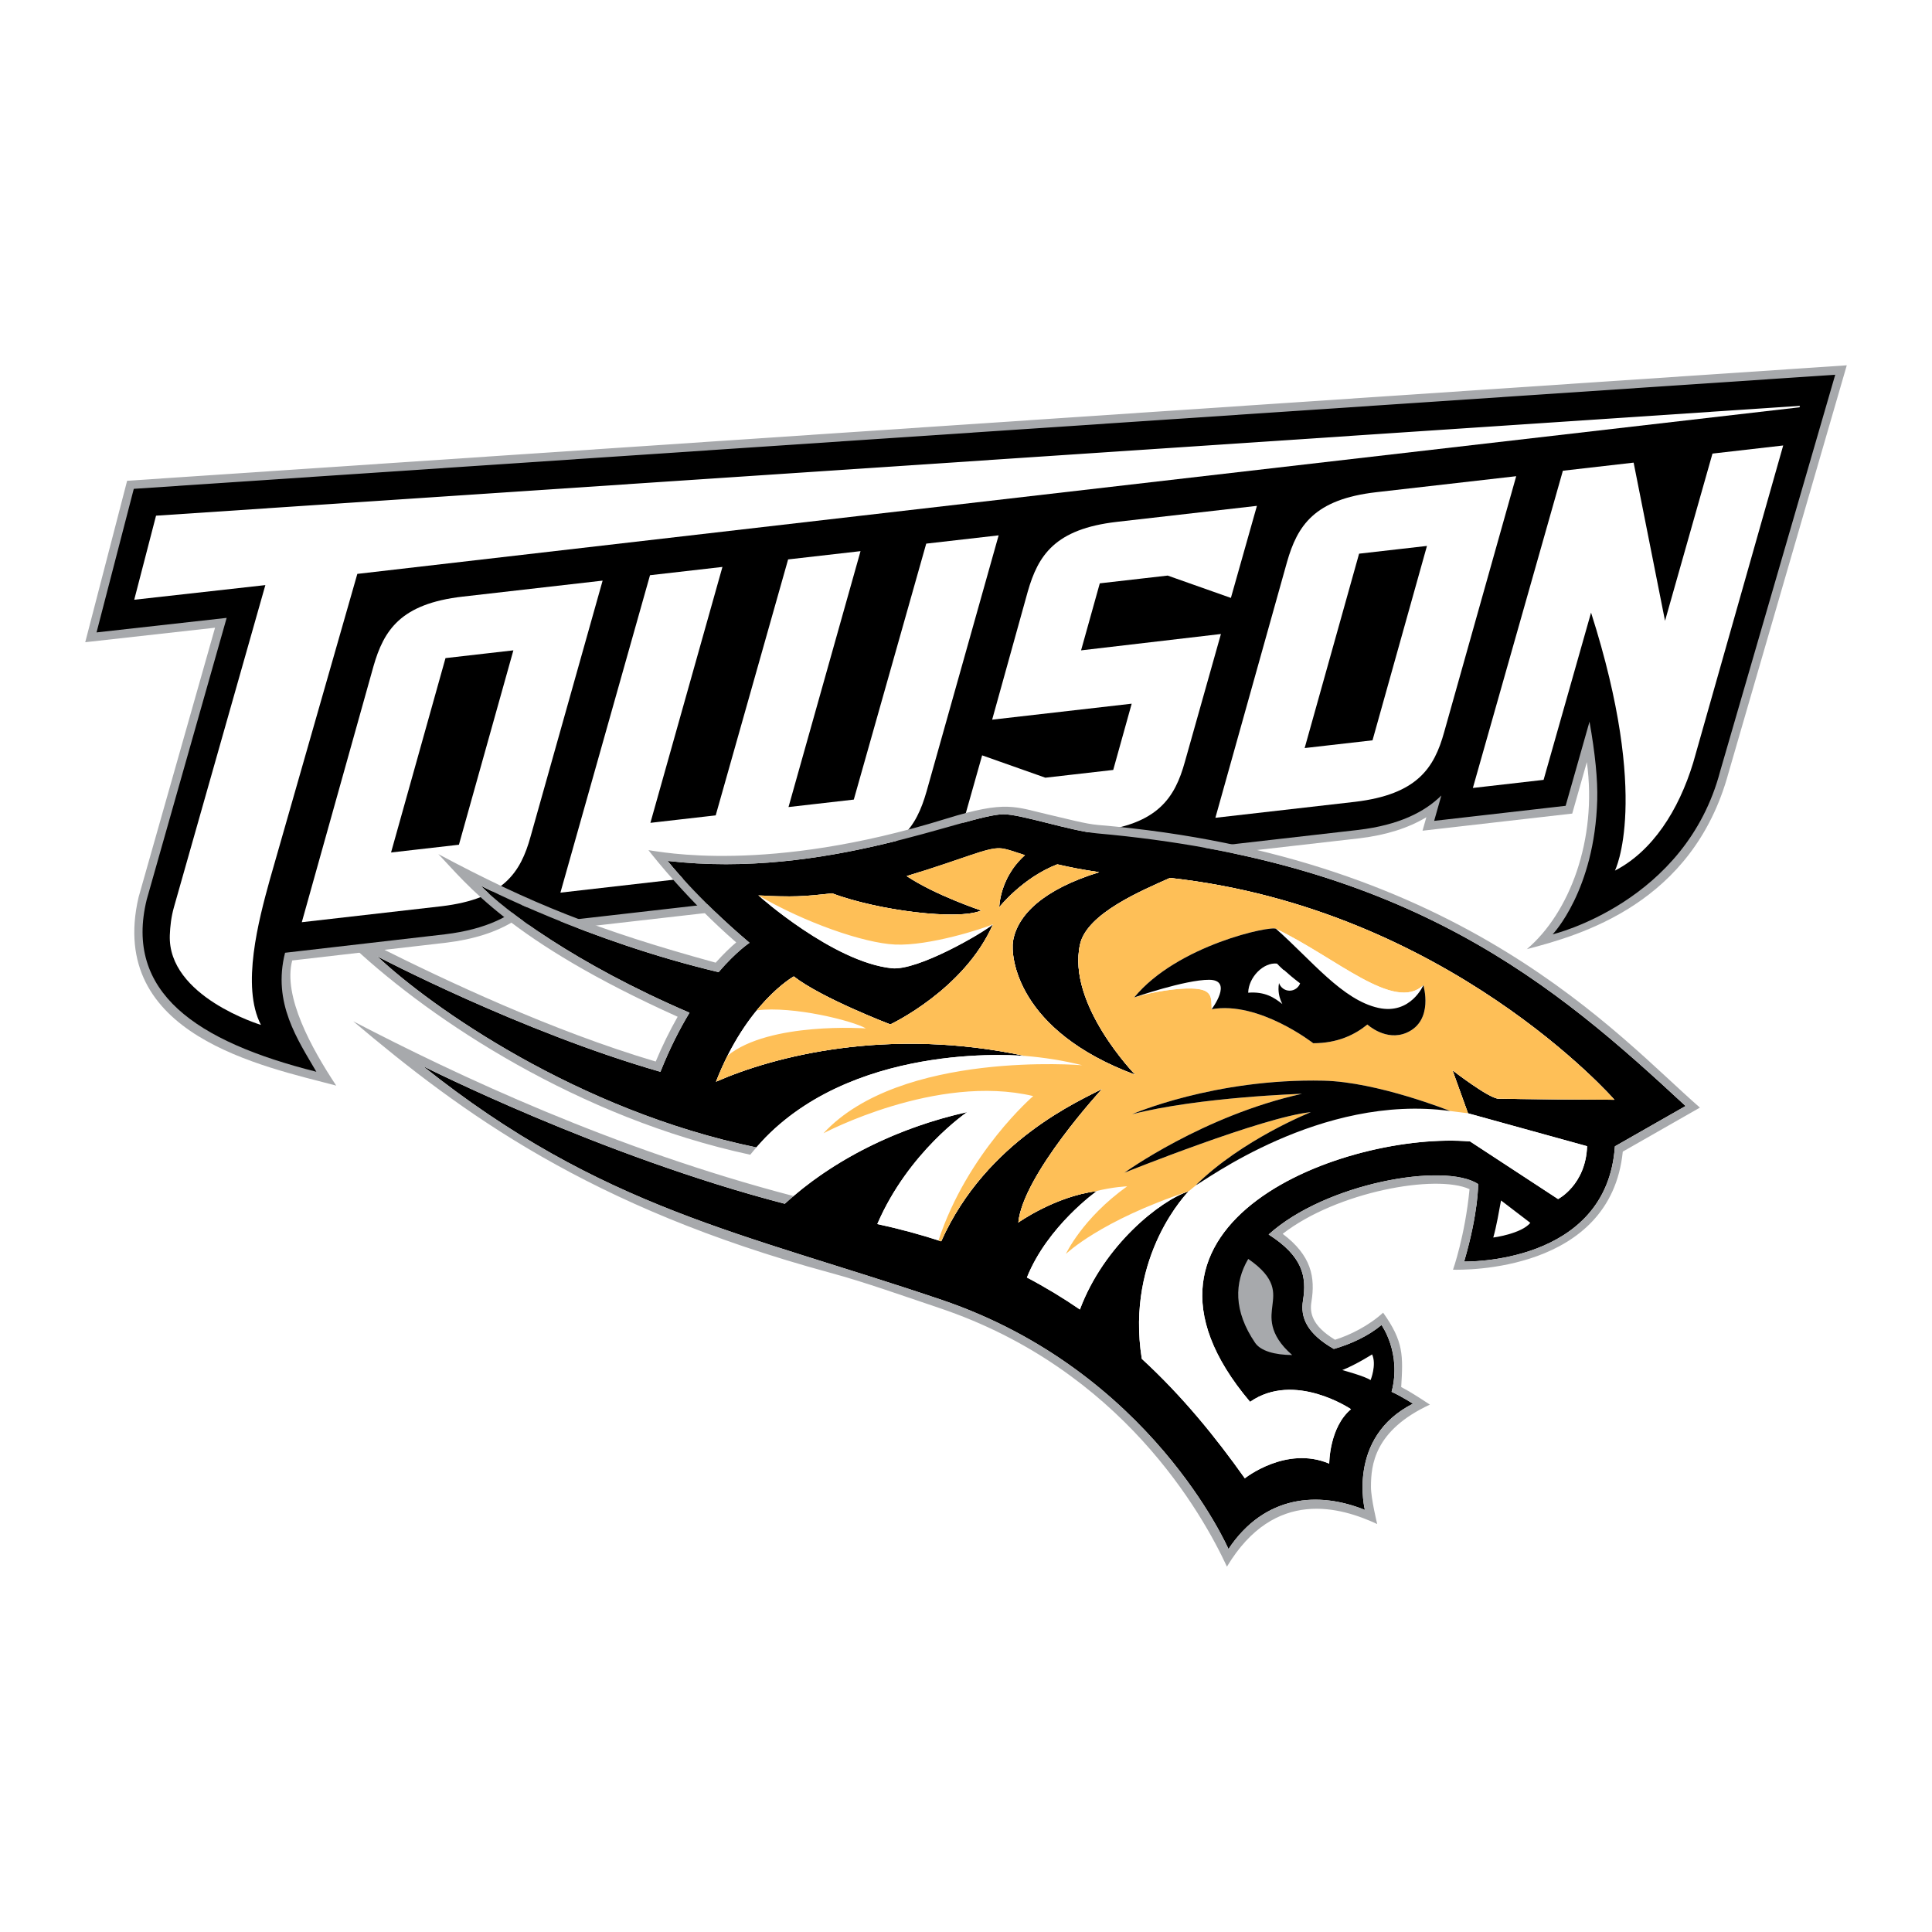 <?xml version="1.0" encoding="utf-8"?>
<!-- Generator: Adobe Illustrator 13.0.0, SVG Export Plug-In . SVG Version: 6.00 Build 14948)  -->
<!DOCTYPE svg PUBLIC "-//W3C//DTD SVG 1.0//EN" "http://www.w3.org/TR/2001/REC-SVG-20010904/DTD/svg10.dtd">
<svg version="1.0" id="Layer_1" xmlns="http://www.w3.org/2000/svg" xmlns:xlink="http://www.w3.org/1999/xlink" x="0px" y="0px"
	 width="192.756px" height="192.756px" viewBox="0 0 192.756 192.756" enable-background="new 0 0 192.756 192.756"
	 xml:space="preserve">
<g>
	<polygon fill-rule="evenodd" clip-rule="evenodd" fill="#FFFFFF" points="0,0 192.756,0 192.756,192.756 0,192.756 0,0 	"/>
	<path fill-rule="evenodd" clip-rule="evenodd" fill="#A7A9AC" d="M12.683,47.967L8.504,64.074c0,0,10.907-1.219,12.952-1.447
		c-0.63,2.219-7.631,26.891-7.631,26.891c-3.204,13.791,12.463,16.869,19.72,18.794c-2.466-3.724-5.333-8.906-4.39-12.486
		c1.139-0.131,15.333-1.769,15.333-1.769c2.766-0.333,5.01-1.054,6.813-2.167c-0.009,0.033,1.587,1.206,1.587,1.206l31.071-3.552
		c2.767-0.316,5.009-1.017,6.804-2.108c-0.005,0.019-0.388,1.375-0.388,1.375l45.26-5.173c2.705-0.326,4.891-1.035,6.672-2.102
		c-0.003,0.012-0.381,1.344-0.381,1.344l14.936-1.709c0,0,0.812-2.86,1.458-5.135c1.061,7.756-1.743,15.068-5.987,18.662
		c5.344-1.395,16.559-4.528,20.115-17.567c-0.006,0.02,11.805-40.683,11.805-40.683L12.683,47.967L12.683,47.967z"/>
	<path fill-rule="evenodd" clip-rule="evenodd" d="M31.563,106.93c-1.843-3.173-4.401-6.857-3.122-11.873l15.95-1.84
		c4.17-0.503,6.757-1.864,8.434-3.606l-0.771,2.731l31.81-3.636c4.159-0.476,6.736-1.789,8.418-3.526
		c-0.445,1.575-0.749,2.649-0.749,2.649l18.14-2.073c4.24-0.485,7.739-0.885,7.739-0.885l18.128-2.073
		c4.03-0.485,6.584-1.773,8.264-3.432l-0.718,2.531l13.117-1.501c0,0,1.491-5.254,2.383-8.396c0.567,3.194,0.824,5.786,0.77,7.798
		c-0.249,9.053-4.448,13.42-4.448,13.42s13.27-3.158,16.722-16.301l11.471-39.529L13.349,48.771L9.632,63.096
		c0,0,9.111-1.018,12.982-1.45c-1.753,6.177-7.976,28.103-7.976,28.103C12.379,98.967,19.536,103.91,31.563,106.93L31.563,106.93z"
		/>
	<path fill-rule="evenodd" clip-rule="evenodd" fill="#FFFFFF" d="M170.854,45.255l-4.734,16.686l-3.133-15.784l-7.059,0.808
		l-8.98,31.65l7.056-0.808l4.736-16.687c5.958,18.662,2.383,25.741,2.383,25.741c3.744-1.933,6.356-6.006,7.807-10.766l8.98-31.65
		L170.854,45.255L170.854,45.255z"/>
	<path fill-rule="evenodd" clip-rule="evenodd" fill="#FFFFFF" d="M35.651,57.257l143.887-16.62l0.047-0.145L15.568,51.45
		l-2.176,8.387l13.083-1.461l-9.123,32.143c-0.272,0.964-0.374,1.89-0.409,2.772c-0.24,6.145,9.091,8.964,9.091,8.964
		c-1.994-3.841-0.222-10.482,0.884-14.481L35.651,57.257L35.651,57.257z"/>
	<path fill-rule="evenodd" clip-rule="evenodd" fill="#FFFFFF" d="M44.07,90.414l-13.959,1.595l7.149-25.528
		c1.033-3.604,2.7-6.247,8.904-6.957l13.959-1.595l-7.187,25.533C51.942,87.062,50.231,89.671,44.07,90.414L44.07,90.414
		L44.07,90.414z M45.787,84.279l5.433-19.394l-6.772,0.774l-5.433,19.394L45.787,84.279L45.787,84.279z"/>
	<path fill-rule="evenodd" clip-rule="evenodd" fill="#FFFFFF" d="M64.852,57.389l7.226-0.826l-7.187,25.532l6.515-0.745
		l7.225-25.537l7.225-0.825l-7.186,25.532l6.514-0.745l7.226-25.537l7.225-0.826l-7.186,25.532c-1.033,3.604-2.7,6.248-8.904,6.957
		l-27.632,3.158L64.852,57.389L64.852,57.389z"/>
	<path fill-rule="evenodd" clip-rule="evenodd" fill="#FFFFFF" d="M98.987,71.801l3.553-12.781c1.033-3.605,2.699-6.247,8.904-6.956
		l13.959-1.595l-2.597,9.185l-6.308-2.229l-6.772,0.774l-1.868,6.688l13.954-1.633L118.218,76c-0.996,3.601-2.7,6.247-8.866,6.952
		l-13.96,1.595l2.596-9.185l6.308,2.229l6.771-0.774l1.842-6.609L98.987,71.801L98.987,71.801z"/>
	<path fill-rule="evenodd" clip-rule="evenodd" fill="#FFFFFF" d="M135.219,79.995l-13.96,1.596l7.149-25.528
		c1.033-3.605,2.701-6.247,8.904-6.956l13.96-1.596l-7.188,25.533C143.09,76.644,141.38,79.253,135.219,79.995L135.219,79.995
		L135.219,79.995z M136.936,73.861l5.432-19.394l-6.771,0.773l-5.432,19.394L136.936,73.861L136.936,73.861z"/>
	<path fill-rule="evenodd" clip-rule="evenodd" d="M109.459,83.148c-2.646-0.236-7.64-1.928-9.36-1.907
		c-3.722,0.044-17.655,6.489-33.492,4.652c0,0,2.879,3.689,8.174,8.17c0,0-1.306,0.85-3.087,2.928
		c-13.095-3.101-23.748-8.637-23.748-8.637c2.36,2.442,9.43,7.783,20.846,12.685c-0.981,1.625-1.979,3.576-2.901,5.895
		c-13.917-3.985-28.249-11.517-28.249-11.517c5.372,5.07,20.003,15.383,37.816,19.06l0.922-0.997
		c9.581-9.755,25.944-8.117,25.944-8.117c-13.722-2.952-25.104,0.015-30.884,2.555c3.08-7.911,7.757-10.498,7.757-10.498
		c2.783,2.173,9.632,4.788,9.632,4.788s7.368-3.447,10.243-9.99c-1.04,0.89-7.526,4.657-10.099,4.386
		c-5.858-0.617-13.319-7.272-13.319-7.272c3.485,0.188,4.521,0.118,7.356-0.206c4.584,1.719,12.561,2.725,14.898,1.719
		c0,0-4.584-1.527-7.449-3.437c5.83-1.776,7.944-2.839,9.309-2.777c0.601,0.028,1.327,0.307,2.499,0.69
		c-1.89,1.704-2.475,3.753-2.582,5.206c0,0,2.332-2.956,5.806-4.294c1.143,0.27,2.51,0.542,4.173,0.786
		c-5.578,1.718-8.155,4.265-8.594,6.877c-0.253,1.505,0.357,8.943,12.2,13.336c0,0-6.853-7.034-5.511-13.022
		c0.693-3.092,6.206-5.374,8.971-6.618c27.693,3.056,44.342,22.131,44.342,22.131s-10.605-0.064-11.579-0.108
		c-0.979-0.045-4.579-2.835-4.579-2.835l1.55,4.294l11.884,3.283c-0.136,3.87-2.897,5.275-2.897,5.275l-8.778-5.748
		c-12.176-1.04-37.169,7.983-21.952,25.979c4.437-3.081,10.07,0.734,10.07,0.734c-2.172,1.81-2.172,5.43-2.172,5.43
		c-4.308-1.824-8.421,1.467-8.421,1.467c-2.886-4.07-6.207-8.18-10.278-11.922c-1.659-10.385,4.679-16.718,4.679-16.718
		c-2.833,0.919-8.459,5.371-10.854,11.796c-1.654-1.135-3.412-2.204-5.288-3.192c2.056-5.144,6.979-8.62,6.979-8.62
		c-4.142,0.509-7.834,3.131-7.834,3.131c0.471-4.78,8.366-13.333,8.366-13.333c-2.04,1.104-11.537,5.078-16.062,15.211
		c-2.013-0.661-4.133-1.24-6.376-1.72c3.104-7.205,8.973-11.175,8.973-11.175c-6.965,1.556-13.424,4.758-18.204,9.149
		c-18.342-4.755-36.116-13.744-36.116-13.744c17.878,14.273,31.985,16.624,51.775,23.334c20.893,7.084,28.606,24.856,28.606,24.856
		c3.621-5.432,9.028-5.759,13.612-3.899c0,0-1.839-7.236,4.791-10.6c0,0-1.111-0.726-2.126-1.184
		c1.02-3.861-1.007-6.667-1.007-6.667c-1.314,1.093-3.02,1.891-4.756,2.388c-2.723-1.556-3.346-3.18-3.079-4.816
		c0.396-2.417-0.037-4.439-3.426-6.602c5.662-5.127,17.558-7.233,20.902-5.031c0,0,0.046,2.809-1.395,7.729
		c0,0,14.233,0.37,15.04-11.494l7.054-4.024C155.165,98.276,140.808,85.944,109.459,83.148L109.459,83.148z"/>
	<path fill-rule="evenodd" clip-rule="evenodd" fill="#FFFFFF" d="M144.912,106.778c0,0,3.6,2.79,4.579,2.835
		c0.974,0.044,11.579,0.108,11.579,0.108s-16.648-19.075-44.342-22.131c-2.765,1.245-8.277,3.526-8.971,6.618
		c-1.342,5.988,5.511,13.022,5.511,13.022c-11.843-4.393-12.453-11.831-12.2-13.336c0.438-2.612,3.016-5.159,8.594-6.877
		c-1.663-0.244-3.03-0.516-4.173-0.786c-3.474,1.339-5.806,4.294-5.806,4.294c0.107-1.452,0.692-3.502,2.582-5.206
		c-1.172-0.384-1.898-0.662-2.499-0.69c-1.364-0.062-3.479,1.001-9.309,2.777c2.865,1.91,7.449,3.437,7.449,3.437
		c-2.337,1.006-10.314,0-14.898-1.719c-2.835,0.324-3.872,0.394-7.356,0.206c0,0,7.461,6.655,13.319,7.272
		c2.573,0.271,9.059-3.496,10.099-4.386c-2.875,6.542-10.243,9.99-10.243,9.99s-6.849-2.615-9.632-4.788
		c0,0-4.677,2.587-7.757,10.498c5.78-2.54,17.162-5.507,30.884-2.555c0,0-16.364-1.638-25.944,8.117c0,0-2.133,2.153-3.18,4.292
		c0,0,5.662,1.589,5.873,1.644c4.692-4.039,10.832-6.991,17.428-8.465c0,0-5.87,3.97-8.973,11.175
		c2.243,0.479,4.363,1.059,6.376,1.72c4.524-10.133,14.021-14.106,16.062-15.211c0,0-7.896,8.553-8.366,13.333
		c0,0,3.692-2.622,7.834-3.131c0,0-4.923,3.477-6.979,8.62c1.876,0.988,3.634,2.058,5.288,3.192
		c2.395-6.425,8.021-10.877,10.854-11.796c0,0-6.338,6.333-4.679,16.718c4.071,3.742,7.393,7.852,10.278,11.922
		c0,0,4.113-3.291,8.421-1.467c0,0,0-3.62,2.172-5.43c0,0-5.634-3.815-10.07-0.734c-15.217-17.995,9.776-27.019,21.952-25.979
		l8.778,5.748c0,0,2.762-1.405,2.897-5.275l-11.884-3.283L144.912,106.778L144.912,106.778z"/>
	<path fill-rule="evenodd" clip-rule="evenodd" fill="#A7A9AC" d="M109.535,82.305c-1.239-0.104-3.051-0.604-4.82-1.008
		c-3.441-0.785-4.259-1.495-10.335,0.391c-17.874,5.549-28.576,3.26-29.685,3.132c0.608,0.778,3.973,5.043,8.756,9.205
		c-0.514,0.433-1.223,1.098-2.048,2.021C59.5,92.782,52.839,90.078,43.729,85.211c2.801,2.896,6.994,8.629,23.88,16.23
		c-0.794,1.396-1.528,2.887-2.188,4.468c-10.225-3.014-21.114-8.144-27.853-11.537l-2.19,0.231
		c7.745,7.189,22.326,16.919,39.473,20.604c0.323-0.395,0.608-0.731,0.608-0.731c-17.813-3.677-32.444-13.989-37.816-19.06
		c0,0,14.332,7.531,28.249,11.517c0.922-2.318,1.919-4.27,2.901-5.895c-11.416-4.902-18.485-10.242-20.846-12.685
		c0,0,10.653,5.536,23.748,8.637c1.782-2.078,3.087-2.928,3.087-2.928c-5.295-4.481-8.174-8.17-8.174-8.17
		c15.837,1.837,29.77-4.607,33.492-4.652c1.721-0.021,6.715,1.67,9.36,1.907c31.349,2.795,45.706,15.128,58.715,27.197l-7.054,4.024
		c-0.807,11.864-15.04,11.494-15.04,11.494c1.44-4.921,1.395-7.729,1.395-7.729c-3.345-2.202-15.24-0.096-20.902,5.031
		c3.389,2.162,3.821,4.185,3.426,6.602c-0.267,1.637,0.356,3.261,3.079,4.816c1.736-0.497,3.441-1.295,4.756-2.388
		c0,0,2.026,2.806,1.007,6.667c1.015,0.458,2.126,1.184,2.126,1.184c-6.63,3.363-4.791,10.6-4.791,10.6
		c-4.584-1.859-9.991-1.532-13.612,3.899c0,0-7.714-17.772-28.606-24.856c-19.791-6.71-33.897-9.061-51.775-23.334
		c0,0,17.774,8.989,36.116,13.744c0.21-0.192,0.882-0.764,0.881-0.764c-17.888-4.672-33.521-12.019-43.938-17.439
		c10.761,9.086,23.516,18.55,47.551,25.079c3.519,0.956,7.071,2.234,10.894,3.516c18.264,6.118,26.316,20.637,28.722,25.814
		c4.766-7.94,11.407-5.909,14.992-4.251c0,0-0.622-2.533-0.622-3.697c0-2.193,0.329-5.635,5.879-8.219
		c-1.227-0.801-2.016-1.312-2.862-1.751c0.192-3.13,0.251-4.541-1.805-7.421c-1.412,1.293-3.298,2.237-4.799,2.704
		c-2.344-1.429-2.524-2.735-2.355-3.768c0.404-2.468,0.003-4.638-2.867-6.801c5.448-4.229,15.339-5.983,18.643-4.456
		c-0.452,4.68-1.65,8.035-1.65,8.035c1.099,0.028,15.732,0.243,16.939-11.781c0.646-0.369,7.696-4.392,7.696-4.392
		C161.557,103.519,145.98,85.356,109.535,82.305L109.535,82.305z"/>
	<path fill-rule="evenodd" clip-rule="evenodd" fill="#FEBF57" d="M161.07,109.722c0,0-16.648-19.075-44.342-22.131
		c-2.765,1.245-8.277,3.526-8.971,6.618c-1.342,5.988,5.511,13.022,5.511,13.022c-11.843-4.393-12.453-11.831-12.2-13.336
		c0.438-2.612,3.016-5.159,8.594-6.877c-1.663-0.244-3.03-0.516-4.173-0.786c-3.474,1.339-5.806,4.294-5.806,4.294
		c0.107-1.452,0.692-3.502,2.582-5.206c-1.172-0.384-1.898-0.662-2.499-0.69c-1.364-0.062-3.479,1.001-9.309,2.777
		c2.865,1.91,7.449,3.437,7.449,3.437c-2.337,1.006-10.314,0-14.898-1.719c-2.835,0.324-3.872,0.394-7.356,0.206
		c4.6,2.689,10.483,4.76,13.651,4.907c3.389,0.158,8.817-1.598,9.767-2.021c-2.875,6.542-10.243,9.99-10.243,9.99
		s-6.849-2.615-9.632-4.788c0,0-1.682,0.933-3.693,3.383c3.638-0.459,9.594,1.047,10.887,1.802c0,0-9.619-0.683-13.793,2.714
		c-0.401,0.795-0.791,1.658-1.158,2.6c5.77-2.535,17.122-5.495,30.81-2.57c1.884,0.154,3.799,0.448,5.724,0.931
		c0,0-18.134-1.519-25.814,6.788c0,0,11.285-5.995,20.927-3.711c0,0-6.561,5.633-9.453,14.403c0.025,0.008,0.049,0.018,0.075,0.025
		c0.065,0.021,0.132,0.041,0.196,0.062c4.524-10.133,14.021-14.106,16.062-15.211c0,0-7.896,8.553-8.366,13.333
		c0,0,3.565-2.525,7.617-3.098c1.905-0.476,3.237-0.508,3.237-0.508c-4.479,3.201-6.109,6.744-6.109,6.744s3.427-3.336,12.252-6.253
		c0.251-0.216,0.519-0.427,0.781-0.639c-0.033,0.018-0.064,0.035-0.085,0.044c4.656-4.592,11.491-7.297,11.491-7.297
		c-4.707,0.453-18.601,6.042-18.601,6.042s7.875-5.702,17.718-7.874c0,0-10.251,0.319-16.949,2.038c0,0,8.236-3.592,19.1-3.348
		c5.386,0.121,12.626,3.024,12.626,3.024c-0.482-0.065-0.963-0.111-1.441-0.149c1.009,0.094,2.064,0.223,3.227,0.377l-1.55-4.293
		c0,0,3.6,2.79,4.579,2.835C150.465,109.657,161.07,109.722,161.07,109.722L161.07,109.722L161.07,109.722z M140.357,103.026
		c-2.078,0.916-3.933-0.81-3.933-0.81c-1.242,1.017-2.974,1.867-5.403,1.867c0,0-5.408-4.232-10.136-3.394
		c-0.023-1.26,0.051-2.011-1.999-2.068c-1.334-0.037-3.752,0.278-5.725,0.89c4.289-5.23,13.732-7.209,14.153-6.838
		c6.005,2.87,11.799,8.34,14.693,5.62C142.009,98.294,143.085,101.822,140.357,103.026L140.357,103.026z"/>
	<path fill-rule="evenodd" clip-rule="evenodd" fill="#A7A9AC" d="M126.947,130.26c-0.118,1.06-0.481,2.798,1.975,4.932
		c-1.743-0.008-3.15-0.409-3.701-1.221c-2.161-3.182-2.08-5.997-0.685-8.367C127.399,127.563,127.085,129.037,126.947,130.26
		L126.947,130.26z"/>
	<path fill-rule="evenodd" clip-rule="evenodd" fill="#FFFFFF" d="M149.758,119.77c-0.192,1.035-0.454,2.583-0.774,3.699
		c0,0,2.771-0.358,3.698-1.463L149.758,119.77L149.758,119.77z"/>
	<path fill-rule="evenodd" clip-rule="evenodd" fill="#FFFFFF" d="M136.894,135.129c0,0-1.611,1.026-2.975,1.564
		c0,0,2.304,0.621,2.823,1.004C136.742,137.697,137.37,136.162,136.894,135.129L136.894,135.129z"/>
	<path fill-rule="evenodd" clip-rule="evenodd" d="M132.051,107.819c-10.863-0.244-19.1,3.348-19.1,3.348
		c6.698-1.719,16.949-2.038,16.949-2.038c-9.843,2.172-17.718,7.874-17.718,7.874s13.894-5.589,18.601-6.042
		c0,0-6.835,2.705-11.491,7.297c0.792-0.331,12.445-9.176,25.385-7.414C144.677,110.844,137.437,107.94,132.051,107.819
		L132.051,107.819z"/>
	<path fill-rule="evenodd" clip-rule="evenodd" fill="#FFFFFF" d="M127.315,92.674c3.521,3.109,6.609,7.094,10.21,7.884
		c3.214,0.705,4.483-2.264,4.483-2.264C139.114,101.014,133.32,95.544,127.315,92.674L127.315,92.674L127.315,92.674z
		 M120.634,97.755c-2.39-0.007-7.472,1.757-7.472,1.757c1.973-0.611,4.391-0.927,5.725-0.89c2.05,0.058,1.976,0.809,1.999,2.068
		C120.886,100.69,123.099,97.763,120.634,97.755L120.634,97.755z"/>
	<path fill-rule="evenodd" clip-rule="evenodd" d="M113.162,99.512c4.289-5.23,13.732-7.209,14.153-6.838
		c3.521,3.109,6.609,7.094,10.21,7.884c3.214,0.705,4.483-2.264,4.483-2.264s1.076,3.528-1.651,4.732
		c-2.078,0.916-3.933-0.81-3.933-0.81c-1.242,1.017-2.974,1.867-5.403,1.867c0,0-5.408-4.232-10.136-3.394
		c0,0,2.213-2.928-0.252-2.936C118.244,97.748,113.162,99.512,113.162,99.512L113.162,99.512z"/>
	<path fill-rule="evenodd" clip-rule="evenodd" fill="#FFFFFF" d="M128.085,96.762c-0.008,0.005-0.014,0.012-0.021,0.017
		c-0.312-0.283-0.538-0.509-0.656-0.641c-1.331-0.153-2.835,1.337-2.876,2.904c1.682-0.132,2.619,0.498,3.408,1.135
		c-0.232-0.444-0.371-0.946-0.383-1.482c-0.005-0.212,0.017-0.416,0.051-0.617c0.15,0.441,0.563,0.762,1.057,0.762
		c0.481,0,0.889-0.305,1.048-0.73C129.049,97.609,128.504,97.143,128.085,96.762L128.085,96.762z"/>
</g>
</svg>
